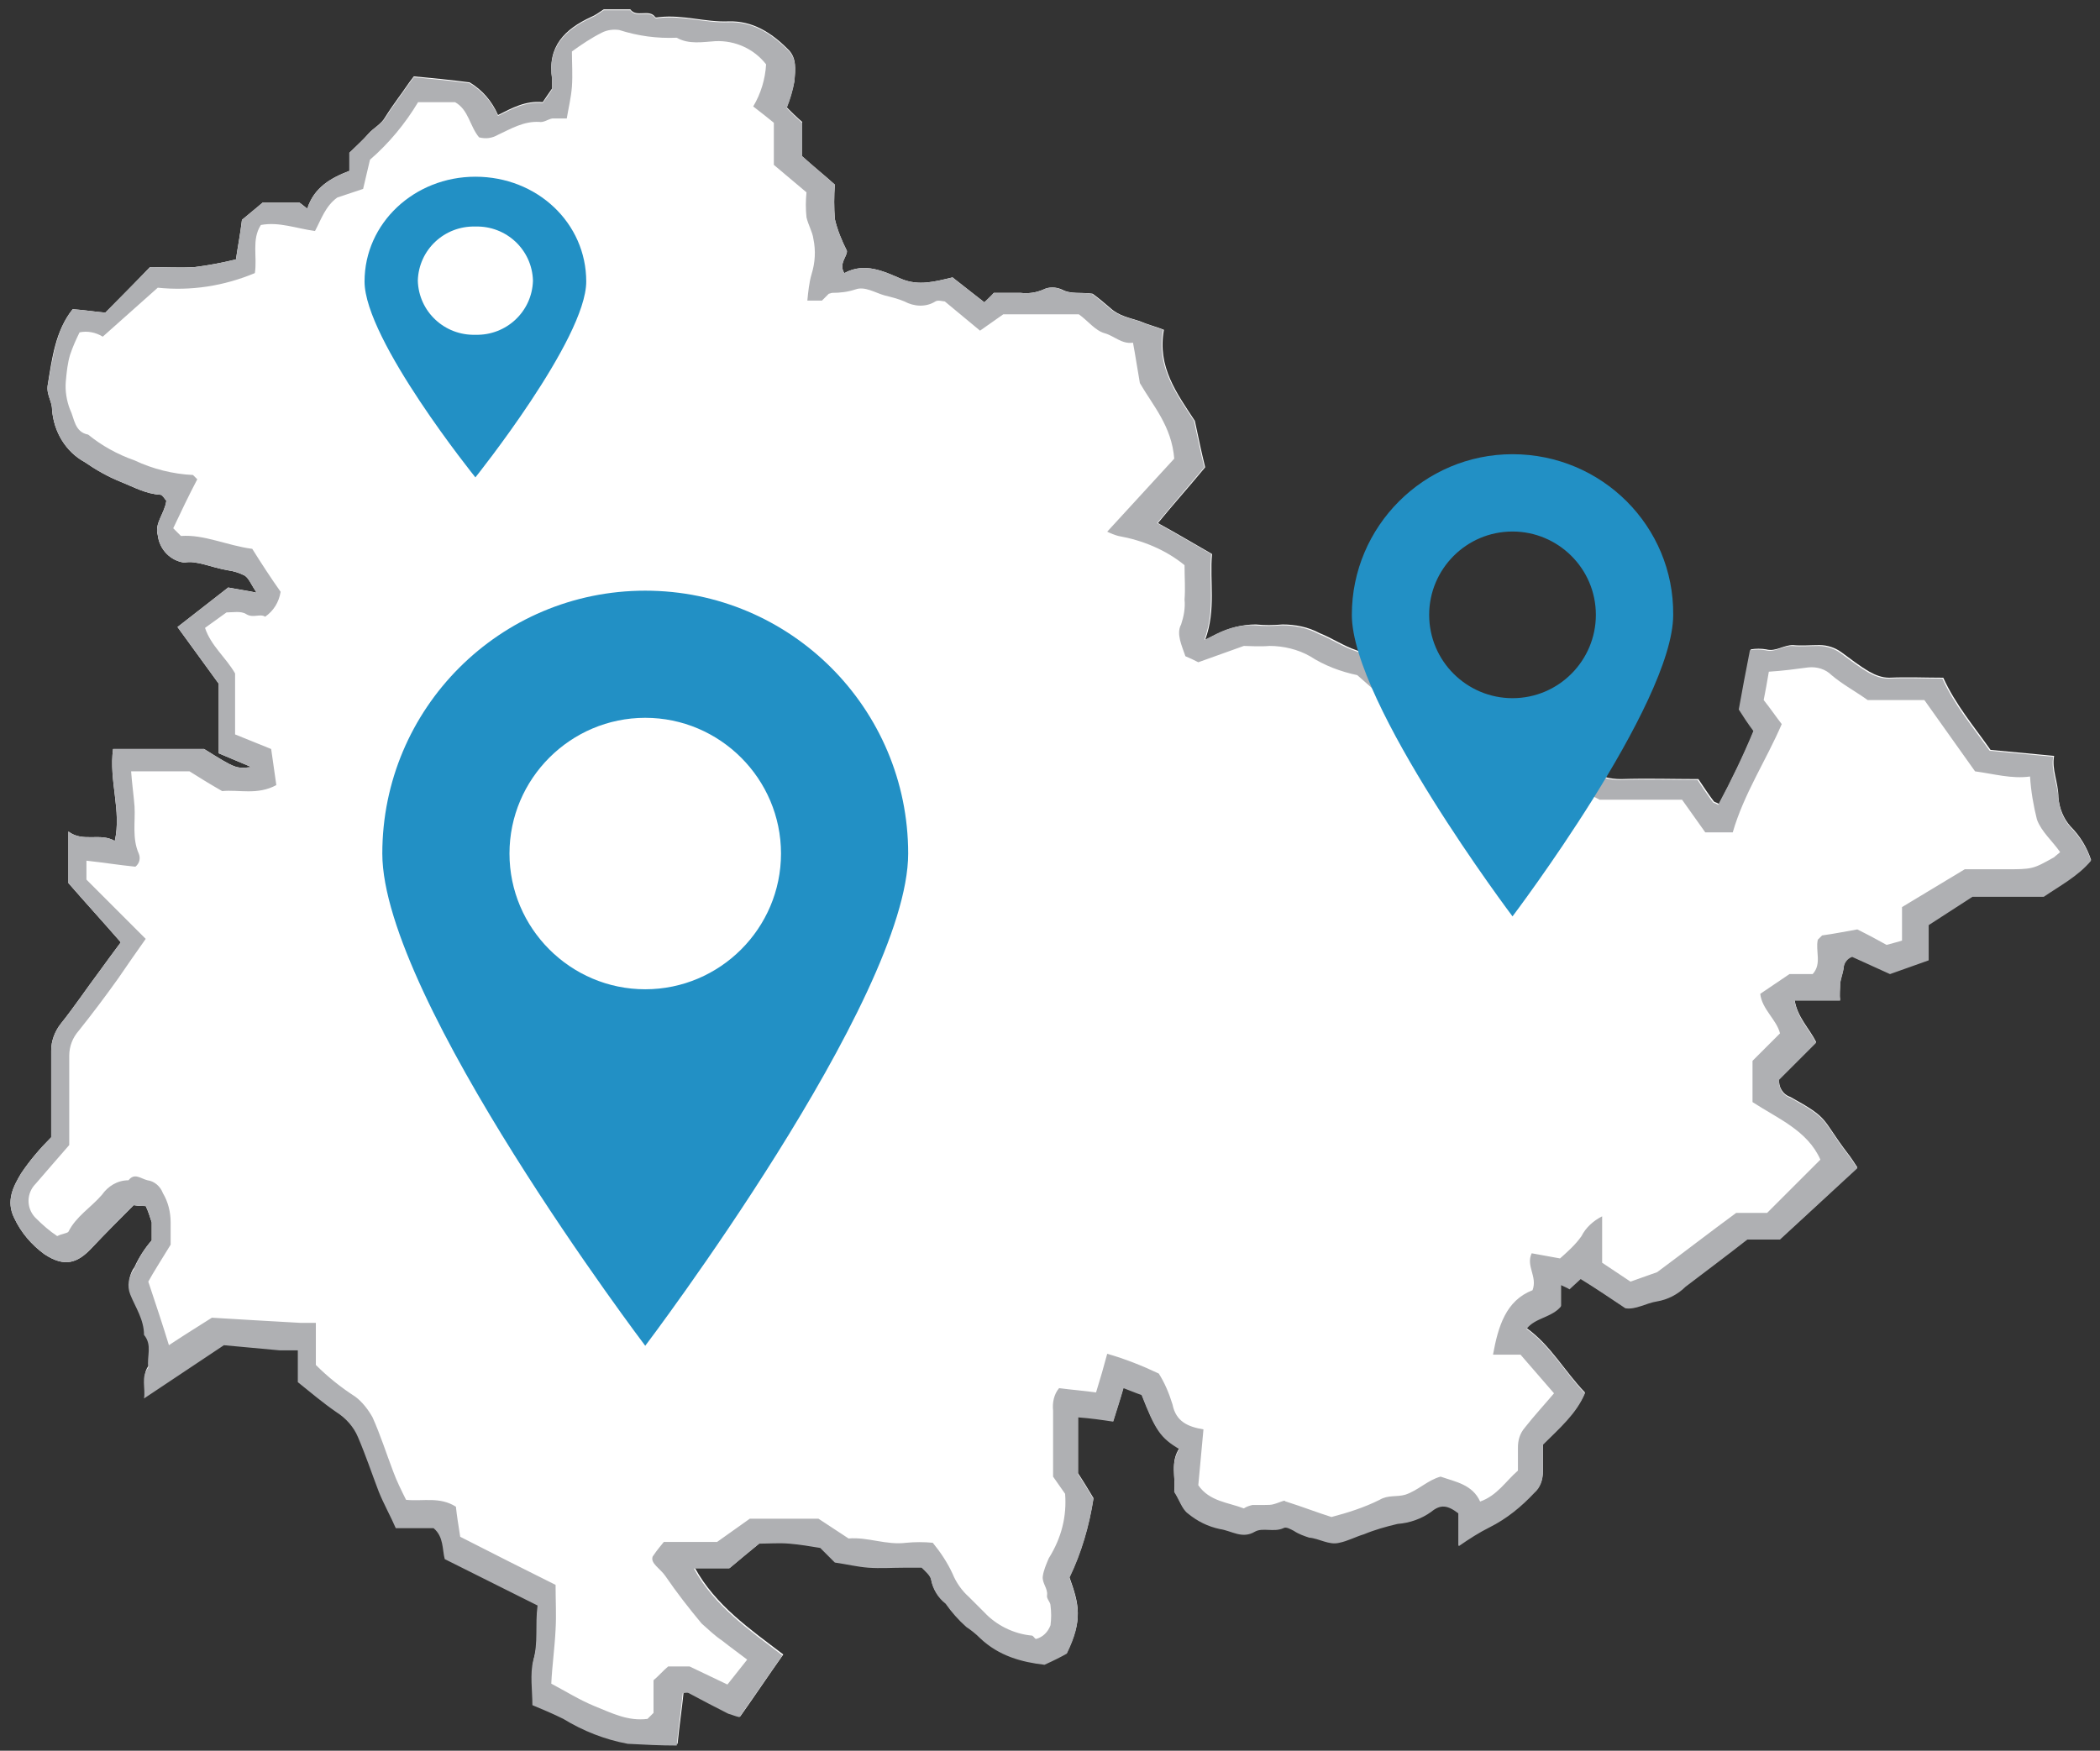 <?xml version="1.0" encoding="UTF-8"?>
<svg xmlns="http://www.w3.org/2000/svg" xmlns:xlink="http://www.w3.org/1999/xlink" version="1.1" id="Ebene_1" x="0px" y="0px" viewBox="0 0 244.4 203.8" style="enable-background:new 0 0 244.4 203.8;" xml:space="preserve">
<rect x="0" y="0" width="244.4" height="203.8" fill="#333333" stroke="none"/>
<style type="text/css">
	.st0{fill:#FFFFFF;}
	.st1{fill:#AFB0B3;}
	.st2{fill:#2290C5;}
</style>
<g>
	<g id="Gruppe_127">
		<g id="Gruppe_122" transform="translate(1350.758 456.391)">
			<path id="Pfad_116" class="st0" d="M-1333.1-312c0-0.7,0-1.4,0-2.1c-0.2-0.6-0.4-1.3-0.7-1.9c-0.3,0-0.8,0-1.4-0.1     c-1.6,1.6-3.3,3.3-4.9,5s-3.1,2.3-5.5,0.7c-1.5-1.1-2.7-2.5-3.5-4.2c-1-2-0.1-3.7,0.8-5.2c1-1.5,2.2-2.9,3.5-4.2     c0-3.2,0-6.7,0-10.1c0-1.1,0.4-2.2,1.1-3.1c1.6-2,3-4.1,4.5-6.1c0.8-1.1,1.6-2.2,2.5-3.4c-2-2.3-4.1-4.6-6.1-6.9v-6     c1.7,1.3,3.7,0.1,5.4,1.1c0.8-3.5-0.7-7-0.2-10.7h10.6c3.7,2.3,3.7,2.3,5.5,2.1c-1.4-0.6-2.6-1.1-3.8-1.6v-8.1     c-1.6-2.2-3.2-4.4-4.8-6.6l5.9-4.6c1,0.2,1.9,0.3,3.3,0.6c-0.6-0.9-0.9-1.7-1.4-2c-0.6-0.3-1.2-0.5-1.9-0.6     c-1.9-0.3-3.7-1.2-5.1-0.9c-1.6-0.2-2.9-1.5-3.1-3.2c-0.4-1.4,0.8-2.5,1-4c-0.2-0.2-0.4-0.7-0.7-0.7c-1.7-0.1-3.1-0.9-4.6-1.5     c-1.5-0.6-2.9-1.4-4.2-2.3c-2.2-1.2-3.6-3.5-3.8-6.1c0-1-0.7-1.8-0.5-2.9c0.5-3.1,0.9-6.3,2.9-8.8c1.4,0.1,2.6,0.3,3.8,0.4     c1.8-1.8,3.5-3.5,5.2-5.3c1.8,0,3.5,0.1,5.2,0c1.6-0.2,3.2-0.5,4.8-0.9c0.2-1.4,0.5-2.9,0.7-4.6c0.7-0.6,1.6-1.3,2.4-2h4.3     c0.3,0.2,0.5,0.4,0.9,0.7c0.8-2.5,2.8-3.6,4.9-4.4v-2.1c0.8-0.8,1.6-1.5,2.2-2.2c0.6-0.7,1.5-1.1,2-2c0.5-0.8,1-1.5,1.5-2.2     c0.6-0.8,1.1-1.6,1.8-2.5c2.1,0.2,4.3,0.4,6.5,0.7c1.5,0.9,2.6,2.2,3.3,3.8c1.6-0.8,3.2-1.7,5.2-1.5l1.1-1.6c0-0.4,0-0.8,0-1.1     c-0.6-3.8,1.5-5.8,4.5-7.2c0.5-0.2,0.9-0.5,1.5-0.9h3.1c0.7,1,2.2-0.1,2.9,0.9c0.1,0.1,0.3,0,0.5,0c2.7-0.3,5.3,0.6,8,0.5     c2.8-0.1,5,1.3,6.9,3.2c1.1,1,0.9,2.4,0.8,3.7c-0.2,1.1-0.5,2.1-0.9,3.1c0.6,0.6,1.2,1.2,1.8,1.7v4c1.3,1.2,2.6,2.2,3.8,3.3     c-0.1,1.3-0.1,2.7,0,4c0.3,1.3,0.8,2.5,1.4,3.7c0.1,0.6-1,1.5-0.3,2.6c2.4-1.3,4.6-0.2,6.7,0.7c2,0.8,3.8,0.3,5.9-0.2l3.7,2.9     c0.4-0.4,0.8-0.7,1.1-1.1c1,0,2.1,0,3.1,0c0.9,0.1,1.8,0,2.7-0.4c0.6-0.3,1.4-0.3,2.1,0c1.1,0.6,2.3,0.3,3.6,0.5     c0.7,0.5,1.4,1.1,2.1,1.7c1,0.9,2.2,1.1,3.4,1.5c0.9,0.4,1.8,0.6,2.8,1c-0.8,4.3,1.5,7.4,3.6,10.6c0.4,1.9,0.8,3.8,1.2,5.4     c-1.9,2.3-3.7,4.3-5.5,6.5c2.2,1.2,4.2,2.4,6.3,3.6c-0.3,3.2,0.5,6.4-0.8,10c0.8-0.4,1.1-0.6,1.4-0.7c1.4-0.7,2.9-1.1,4.5-1.1     c1,0.1,2,0.1,3.1,0c1.5,0,3,0.3,4.3,1c1.5,0.6,2.8,1.5,4.3,2c1.7,0.6,3.2,1.6,4.4,2.9c0.6,0.7,1.3,1.3,2,2h7.9     c1.9,1.9,3.8,3.8,5.7,5.7c0-0.1,0.1-0.2,0.1-0.2c0.8,0.2,1.7,0.5,2.5,0.9c1.6,0.8,3.1,1.6,4.6,2.6c1,0.8,2.3,1.1,3.6,1.1     c3-0.1,6.1,0,9,0c0.6,0.9,1.2,1.8,1.8,2.6c0.1,0.1,0.3,0.1,0.6,0.3c1.5-2.8,2.9-5.7,4.1-8.6c-0.6-0.8-1.2-1.7-1.7-2.5     c0.4-2.2,0.8-4.4,1.3-6.9c0.6-0.1,1.2-0.1,1.8,0c1.1,0.3,2-0.5,3.1-0.5c1,0.1,2,0,3.1,0c0.9,0,1.8,0.3,2.5,0.8     c1.1,0.8,2.1,1.6,3.3,2.3c0.7,0.4,1.5,0.7,2.3,0.7c2.1-0.1,4.2,0,6.3,0c1.4,3.1,3.6,5.7,5.5,8.4l7.4,0.7     c-0.3,1.6,0.5,3.1,0.5,4.8c0.1,1.3,0.6,2.5,1.4,3.4c1.1,1.1,1.9,2.4,2.4,3.9c-1.5,1.8-3.6,2.9-5.5,4.2h-8.3     c-1.8,1.2-3.4,2.2-5.1,3.3v4.1l-4.5,1.6l-4.4-2c-0.6,0.2-1,0.8-1,1.4c-0.1,0.6-0.3,1.1-0.4,1.7c0,0.7-0.1,1.4,0,2h-5.3     c0.3,2,1.7,3.3,2.5,4.9c-1.4,1.4-2.9,2.9-4.3,4.3c-0.1,0.9,0.4,1.8,1.3,2.1c4.7,2.6,3.5,2.4,6.7,6.6c0.4,0.5,0.7,1,1.1,1.6     c-3,2.8-5.9,5.5-9,8.3h-3.8c-2.3,1.8-4.7,3.6-7.2,5.5c-0.9,0.9-2.1,1.4-3.3,1.7c-1.3,0.2-2.5,1-3.7,0.8l-5.2-3.4l-1.3,1.2l-1-0.5     v2.5c-1.1,1.3-3,1.3-4,2.6c2.8,2,4.4,5,6.8,7.5c-1,2.4-3,4.1-4.9,6c0,1,0,2.1,0,3.2c0,0.9-0.3,1.8-1,2.4c-1.5,1.6-3.2,3-5.2,4     c-1.2,0.6-2.3,1.3-3.6,2.2v-3.8c-1.3-1-2.1-1.1-3.2-0.2c-1.1,0.8-2.5,1.3-3.9,1.4c-1.3,0.3-2.7,0.7-3.9,1.2c-1,0.3-1.9,0.8-2.9,1     c-1.2,0.3-2.3-0.5-3.5-0.6c-0.6-0.2-1.2-0.4-1.8-0.8c-0.4-0.2-0.9-0.5-1.2-0.3c-1.1,0.5-2.4-0.1-3.3,0.4     c-1.5,0.9-2.7-0.1-4.1-0.3c-1.4-0.3-2.6-0.9-3.7-1.8c-0.7-0.5-1-1.6-1.6-2.5c0.2-1.6-0.5-3.4,0.6-5c-2.2-1.3-2.8-2.2-4.4-6.3     l-2.1-0.8c-0.4,1.4-0.8,2.6-1.2,3.9c-1.4-0.2-2.7-0.4-4.1-0.5v6.6c0.6,0.9,1.2,1.9,1.8,2.9c-0.5,3.2-1.4,6.3-2.8,9.2     c1.1,3.1,1.6,4.9-0.3,8.8l-2.6,1.3c-2.5-0.4-5.3-1-7.5-3.1c-0.5-0.5-1-0.9-1.6-1.3c-0.9-0.8-1.7-1.7-2.4-2.7     c-0.9-0.7-1.5-1.7-1.7-2.8c-0.1-0.5-0.7-1-1.1-1.4h-1.9c-1.4,0-2.8,0.1-4.2,0c-1.3-0.1-2.5-0.4-3.9-0.6l-1.7-1.7     c-1.2-0.2-2.4-0.4-3.6-0.5c-1.2-0.1-2.4,0-3.5,0c-1.1,0.9-2.2,1.8-3.5,2.9h-4.1c2.4,4.4,6.5,7.2,10.3,10.1     c-1.7,2.4-3.3,4.8-5,7.2c-0.5-0.1-0.9-0.3-1.3-0.4c-1.6-0.8-3.1-1.6-4.6-2.4c-0.2-0.1-0.5,0-0.7,0c-0.2,2-0.5,3.9-0.7,6     c-1.9,0-3.8-0.1-5.7-0.2c-2.7-0.5-5.2-1.5-7.5-2.9c-1.2-0.6-2.4-1.1-3.6-1.7c0-1.7-0.3-3.6,0.1-5.2c0.6-2.1,0.2-4.1,0.5-6.4     c-3.6-1.8-7.1-3.6-10.8-5.4c-0.3-1.1-0.1-2.6-1.3-3.6h-4.4c-0.6-1.4-1.4-2.8-2-4.3c-0.8-2.1-1.5-4.2-2.4-6.3     c-0.5-1.2-1.4-2.2-2.5-2.9c-1.6-1.1-3-2.3-4.5-3.5v-3.7c-0.8,0-1.4,0-2.1,0c-2.2-0.2-4.4-0.4-6.5-0.6c-3.1,2.1-6.1,4.1-9.3,6.2     c0.2-1.2-0.4-2.5,0.5-3.6c-0.2-1.3,0.5-2.6-0.5-3.8c0-1.8-1-3.2-1.6-4.7c-0.4-1-0.2-2.1,0.4-2.9     C-1334.6-310-1333.9-311.1-1333.1-312"></path>
		</g>
		<g id="Gruppe_123" transform="translate(1350.759 456.391)">
			<path id="Pfad_117" class="st1" d="M-1333.1-312c0-0.7,0-1.4,0-2.1c-0.2-0.6-0.4-1.3-0.7-1.9c-0.3,0-0.8,0-1.4-0.1     c-1.6,1.6-3.3,3.3-4.9,5c-1.6,1.7-3.1,2.3-5.5,0.7c-1.5-1.1-2.7-2.5-3.5-4.2c-1-2-0.1-3.7,0.8-5.2c1-1.5,2.2-2.9,3.5-4.2     c0-3.2,0-6.7,0-10.1c0-1.1,0.4-2.2,1.1-3.1c1.6-2,3-4.1,4.5-6.1c0.8-1.1,1.6-2.2,2.5-3.4c-2-2.3-4.1-4.6-6.1-6.9v-6     c1.7,1.3,3.7,0.1,5.4,1.1c0.8-3.5-0.7-7-0.2-10.7h10.6c3.7,2.3,3.7,2.3,5.5,2.1l-3.8-1.6v-8.1c-1.6-2.2-3.2-4.4-4.8-6.6l5.9-4.6     l3.3,0.6c-0.6-0.9-0.9-1.7-1.4-2c-0.6-0.3-1.2-0.5-1.9-0.6c-1.9-0.3-3.7-1.2-5.1-0.9c-1.6-0.2-2.9-1.5-3.1-3.2     c-0.4-1.4,0.8-2.5,1-4c-0.2-0.2-0.5-0.7-0.7-0.7c-1.7-0.1-3.1-0.9-4.6-1.5c-1.5-0.6-2.9-1.4-4.2-2.3c-2.2-1.2-3.6-3.5-3.8-6.1     c0-1-0.7-1.8-0.5-2.9c0.6-3.1,0.9-6.3,2.9-8.8c1.4,0.1,2.6,0.3,3.8,0.4l5.2-5.3c1.8,0,3.5,0.1,5.2,0c1.6-0.2,3.2-0.5,4.8-0.9     c0.2-1.4,0.5-2.9,0.7-4.6l2.4-2h4.3l0.9,0.7c0.8-2.5,2.8-3.6,4.9-4.4v-2.1c0.8-0.8,1.6-1.5,2.2-2.2c0.6-0.7,1.5-1.1,2-1.9     c0.5-0.8,1-1.5,1.5-2.2c0.6-0.8,1.1-1.6,1.8-2.5c2.1,0.2,4.3,0.4,6.5,0.7c1.5,0.9,2.6,2.2,3.3,3.8c1.6-0.8,3.2-1.7,5.2-1.5     c0.3-0.4,0.6-0.8,1.1-1.6c0-0.4,0-0.8,0-1.1c-0.6-3.8,1.5-5.8,4.5-7.2c0.5-0.2,0.9-0.5,1.5-0.9h3.1c0.7,1,2.2-0.1,2.9,0.9     c0.1,0.1,0.3,0,0.5,0c2.7-0.3,5.3,0.6,8,0.5c2.8-0.1,5,1.3,6.9,3.2c1.1,1,0.9,2.4,0.8,3.7c-0.2,1.1-0.5,2.1-0.9,3.1     c0.6,0.6,1.2,1.2,1.8,1.7v3.9l3.8,3.3c-0.1,1.3-0.1,2.7,0,4c0.3,1.3,0.8,2.5,1.4,3.7c0.1,0.6-1,1.5-0.3,2.6     c2.4-1.3,4.6-0.2,6.7,0.7c2,0.8,3.8,0.3,5.9-0.2c1.1,0.9,2.3,1.8,3.7,2.9l1.1-1.1c1,0,2.1,0,3.1,0c0.9,0.1,1.8,0,2.7-0.4     c0.6-0.3,1.4-0.3,2,0c1.1,0.6,2.3,0.3,3.6,0.5c0.7,0.5,1.4,1.1,2.1,1.7c1,0.9,2.2,1.1,3.4,1.5c0.9,0.4,1.8,0.6,2.8,1     c-0.8,4.3,1.5,7.4,3.6,10.6c0.4,1.9,0.8,3.8,1.2,5.4l-5.5,6.5c2.2,1.2,4.2,2.4,6.3,3.6c-0.3,3.2,0.5,6.4-0.8,10     c0.8-0.4,1.1-0.5,1.4-0.7c1.4-0.7,2.9-1.1,4.5-1c1,0.1,2,0.1,3.1,0c1.5,0,3,0.3,4.3,1c1.5,0.6,2.8,1.5,4.3,2     c1.7,0.6,3.2,1.6,4.4,2.9c0.6,0.7,1.3,1.3,2,2h7.9l5.7,5.7c0-0.1,0.1-0.2,0.1-0.2c0.8,0.2,1.7,0.5,2.5,0.9     c1.6,0.8,3.1,1.6,4.6,2.6c1,0.8,2.3,1.1,3.6,1.1c3-0.1,6.1,0,9,0c0.6,0.9,1.2,1.8,1.8,2.6c0.1,0.1,0.3,0.1,0.6,0.3     c1.5-2.8,2.9-5.7,4.1-8.6c-0.6-0.8-1.2-1.7-1.7-2.5c0.4-2.2,0.8-4.4,1.3-6.9c0.6-0.1,1.2-0.1,1.8,0c1.1,0.3,2-0.5,3.1-0.5     c1,0.1,2,0,3.1,0c0.9,0,1.8,0.3,2.5,0.8c1.1,0.8,2.1,1.6,3.3,2.3c0.7,0.4,1.5,0.7,2.3,0.7c2.1-0.1,4.2,0,6.3,0     c1.4,3.1,3.6,5.7,5.5,8.4l7.4,0.7c-0.3,1.6,0.5,3.1,0.6,4.8c0.1,1.3,0.6,2.5,1.4,3.4c1.1,1.1,1.9,2.4,2.4,3.9     c-1.5,1.8-3.6,2.9-5.5,4.2h-8.3l-5.1,3.3v4.1l-4.5,1.6l-4.4-2c-0.6,0.2-1,0.8-1,1.4c-0.1,0.6-0.3,1.1-0.4,1.7c0,0.7-0.1,1.4,0,2     h-5.3c0.3,2,1.7,3.3,2.5,4.9c-1.4,1.4-2.9,2.9-4.3,4.3c-0.1,0.9,0.4,1.8,1.3,2.1c4.7,2.6,3.5,2.4,6.7,6.6c0.4,0.5,0.7,1,1.1,1.6     l-9,8.3h-3.8c-2.3,1.8-4.7,3.6-7.2,5.5c-0.9,0.9-2.1,1.5-3.3,1.7c-1.3,0.2-2.5,1-3.7,0.8c-1.8-1.2-3.4-2.3-5.2-3.4l-1.3,1.2     c-0.3-0.2-0.6-0.3-1-0.5v2.5c-1.1,1.3-3,1.3-4,2.6c2.8,2,4.4,5,6.8,7.5c-1,2.4-3,4.1-4.9,6c0,1,0,2.1,0,3.2c0,0.9-0.3,1.8-1,2.4     c-1.5,1.6-3.2,3-5.2,4c-1.2,0.6-2.3,1.3-3.6,2.2v-3.8c-1.3-1-2.1-1.1-3.2-0.2c-1.1,0.8-2.5,1.3-3.9,1.4c-1.3,0.3-2.7,0.7-3.9,1.2     c-1,0.3-1.9,0.8-2.9,1c-1.2,0.3-2.3-0.5-3.5-0.6c-0.6-0.2-1.2-0.4-1.8-0.8c-0.4-0.2-0.9-0.5-1.2-0.3c-1.1,0.5-2.4-0.1-3.3,0.4     c-1.5,0.9-2.7-0.1-4.1-0.3c-1.4-0.3-2.6-0.9-3.7-1.8c-0.7-0.5-1-1.6-1.6-2.5c0.2-1.6-0.5-3.4,0.6-5c-2.2-1.3-2.8-2.2-4.4-6.3     c-0.6-0.2-1.3-0.5-2.1-0.8c-0.4,1.4-0.8,2.6-1.2,3.9c-1.3-0.2-2.7-0.4-4.1-0.5v6.6c0.6,0.9,1.2,1.9,1.8,2.9     c-0.5,3.2-1.4,6.3-2.8,9.2c1.1,3.1,1.6,4.9-0.3,8.8c-0.7,0.4-1.5,0.8-2.6,1.3c-2.6-0.3-5.3-1-7.5-3.1c-0.5-0.5-1-0.9-1.6-1.3     c-0.9-0.8-1.7-1.7-2.4-2.7c-0.9-0.7-1.5-1.7-1.7-2.8c-0.1-0.5-0.7-1-1.1-1.4h-2c-1.4,0-2.8,0.1-4.2,0c-1.3-0.1-2.5-0.4-3.9-0.6     l-1.7-1.7c-1.2-0.2-2.4-0.4-3.6-0.5c-1.2-0.1-2.4,0-3.5,0c-1.1,0.9-2.2,1.8-3.5,2.9h-4.1c2.4,4.4,6.5,7.2,10.3,10.1l-5,7.2     c-0.5-0.1-0.9-0.3-1.3-0.4c-1.6-0.8-3.1-1.6-4.6-2.4c-0.2-0.1-0.5,0-0.7,0c-0.2,2-0.5,3.9-0.7,6.1c-1.9,0-3.8-0.1-5.7-0.2     c-2.7-0.5-5.2-1.5-7.5-2.9c-1.2-0.6-2.4-1.1-3.6-1.6c0-1.7-0.3-3.6,0.1-5.2c0.6-2.1,0.2-4.1,0.5-6.4l-10.8-5.4     c-0.3-1.1-0.1-2.6-1.3-3.6h-4.4c-0.6-1.4-1.4-2.8-2-4.3c-0.8-2.1-1.5-4.2-2.4-6.3c-0.5-1.2-1.4-2.2-2.5-2.9     c-1.6-1.1-3-2.3-4.5-3.5v-3.7c-0.8,0-1.4,0-2.1,0c-2.2-0.2-4.4-0.4-6.5-0.6l-9.3,6.2c0.2-1.2-0.4-2.5,0.5-3.6     c-0.2-1.3,0.5-2.6-0.5-3.8c0-1.8-1-3.2-1.6-4.7c-0.4-1-0.2-2.1,0.4-2.9C-1334.6-310-1333.9-311.1-1333.1-312 M-1226.8-282.5     c-0.5-0.7-0.9-1.3-1.4-2c0-2.5,0-5.1,0-7.7c-0.1-0.9,0.1-1.9,0.7-2.6c1.5,0.2,2.9,0.3,4.3,0.5c0.5-1.6,0.9-3,1.3-4.5     c2.1,0.6,4.1,1.4,6,2.3c0.7,1.1,1.2,2.3,1.6,3.6c0.4,2,1.8,2.6,3.6,2.9c-0.2,2.2-0.4,4.4-0.6,6.5c1.3,1.9,3.5,2,5.3,2.7     c0.3-0.2,0.6-0.3,1-0.4c0.5,0,0.9,0,1.4,0c0.4,0,0.8,0,1.1-0.1c0.4-0.1,0.8-0.3,1.2-0.4c0.1,0,0.1,0.1,0.2,0.1     c1.9,0.6,3.7,1.3,5.3,1.8c1.9-0.5,3.8-1.1,5.6-2c1-0.6,2-0.3,3-0.6c1.5-0.5,2.6-1.7,4.1-2.1c1.7,0.6,3.7,0.9,4.6,2.9     c2-0.7,3-2.4,4.4-3.6c0-0.9,0-1.8,0-2.7c0-0.8,0.2-1.6,0.8-2.3c1.1-1.4,2.3-2.7,3.4-4l-3.9-4.5h-3.2c0.6-3.3,1.5-6.3,4.6-7.5     c0.6-1.6-0.8-2.8-0.1-4.3l3.3,0.6c0.9-0.8,1.8-1.6,2.5-2.6c0.5-1,1.4-1.8,2.4-2.3v5.4l3.3,2.2l3.1-1.1c3.1-2.3,6.2-4.7,9.2-6.9     h3.6c2.2-2.2,4.2-4.2,6.2-6.2c-1.5-3.4-5-4.8-7.9-6.7v-4.8l3.2-3.2c-0.4-1.6-2.1-2.8-2.3-4.6l3.4-2.3h2.7c1.1-1.2,0.3-2.7,0.6-4     c0.2-0.2,0.4-0.4,0.5-0.5c1.5-0.2,2.9-0.5,4.1-0.7c1.4,0.7,2.5,1.3,3.4,1.8c0.7-0.2,1.2-0.3,1.8-0.5v-3.9l7.3-4.4h4.6     c3.3,0,3.3,0,5.8-1.4c0.2-0.2,0.5-0.4,0.7-0.6c-0.9-1.3-2.2-2.4-2.7-3.8c-0.4-1.6-0.7-3.3-0.8-5c-2.1,0.3-4.2-0.3-6.4-0.6     c-2-2.8-3.9-5.5-5.9-8.3h-6.6c-1.4-1-2.9-1.8-4.2-2.9c-0.7-0.7-1.7-1-2.7-0.9c-1.5,0.2-3,0.4-4.6,0.5c-0.2,1.2-0.4,2.3-0.6,3.3     c0.8,1,1.4,1.9,2.1,2.8c-1.8,4.2-4.4,8.1-5.7,12.6h-3.2l-2.7-3.8h-9.6l-8-4.2h-2c-1.5-1.7-3-3.4-4.6-5.2h-7.8l-5.8-5.1     c-1.9-0.4-3.8-1.1-5.5-2.2c-1.4-0.8-3.1-1.2-4.7-1.2c-1.2,0.1-2.4,0-3,0l-5.3,1.9c-0.6-0.3-1-0.5-1.5-0.7     c-0.4-1.2-1.1-2.6-0.5-3.7c0.3-0.9,0.5-1.9,0.4-2.9c0.1-1.3,0-2.5,0-4c-2.2-1.8-4.9-2.9-7.7-3.4c-0.4-0.1-0.9-0.3-1.3-0.5     l7.8-8.5c-0.3-3.8-2.5-6.2-4-8.8c-0.3-1.7-0.5-3.1-0.8-4.7c-1.3,0.2-2.2-0.8-3.3-1.1c-1.1-0.3-2-1.5-3-2.2h-8.8l-2.7,1.9     l-4.1-3.4c-0.2,0-0.8-0.2-1.1,0c-1.1,0.7-2.5,0.6-3.6,0c-0.7-0.3-1.5-0.5-2.3-0.7c-1.1-0.3-2.3-1.1-3.4-0.7     c-0.9,0.3-1.8,0.4-2.7,0.4c-0.1,0-0.3,0.1-0.4,0.1l-0.8,0.8h-1.7c0.1-1,0.2-2.1,0.5-3.1c0.4-1.3,0.5-2.7,0.2-4.1     c-0.1-0.8-0.6-1.6-0.8-2.5c-0.1-1-0.1-1.9,0-2.9l-3.8-3.2v-4.9c-0.6-0.5-1.5-1.2-2.4-1.9c0.9-1.5,1.4-3.2,1.5-4.9     c-1.4-1.8-3.6-2.8-5.9-2.7c-1.5,0.1-3.1,0.4-4.5-0.4c-2.3,0.1-4.5-0.2-6.7-0.9c-0.7-0.1-1.4,0-2,0.3c-1.2,0.6-2.4,1.4-3.5,2.2     c0,1.4,0.1,2.7,0,4.1c-0.1,1.3-0.4,2.5-0.6,3.7c-0.6,0-1.1,0-1.7,0c-0.5,0.1-1,0.5-1.5,0.4c-1.8-0.1-3.3,0.8-4.8,1.5     c-0.7,0.4-1.4,0.5-2.2,0.3c-1.1-1.3-1.2-3.2-2.8-4.1h-4.3c-1.5,2.5-3.4,4.8-5.6,6.7c-0.3,1.2-0.5,2.2-0.8,3.4l-3,1     c-1.4,1-1.9,2.6-2.6,3.9c-2.2-0.3-4.2-1.1-6.3-0.7c-1.1,1.7-0.4,3.7-0.7,5.6c-3.6,1.5-7.4,2.1-11.3,1.7l-6.4,5.7     c-0.8-0.5-1.8-0.7-2.7-0.5c-0.4,0.8-0.8,1.7-1.1,2.6c-0.3,1-0.4,2-0.5,3.1c-0.1,1.1,0.1,2.3,0.5,3.3c0.5,1,0.5,2.6,2.1,2.9     c1.6,1.3,3.4,2.3,5.4,3c2.1,1,4.5,1.6,6.8,1.7l0.5,0.5c-1,1.9-1.9,3.8-2.8,5.7l0.9,0.9c2.7-0.2,5.3,1.1,8.3,1.5     c1,1.6,2.1,3.3,3.3,5c-0.2,1.2-0.8,2.2-1.8,2.9c-0.6-0.4-1.4,0.2-2.2-0.3c-0.6-0.4-1.6-0.2-2.3-0.2l-2.5,1.8     c0.7,2.1,2.4,3.4,3.5,5.3v7.1l4.2,1.7c0.2,1.4,0.4,2.8,0.6,4.2c-2.2,1.2-4.4,0.5-6.3,0.7c-1.4-0.8-2.7-1.6-3.8-2.3h-6.8     c0.1,1.4,0.3,2.8,0.4,4.1c0.1,1.8-0.3,3.7,0.5,5.5c0.2,0.5,0.1,1.1-0.4,1.5c-2-0.2-3.8-0.5-5.7-0.7v2.2l6.9,6.9     c-1,1.4-2.1,3-3.2,4.6c-1.5,2.1-3,4.1-4.6,6.1c-0.7,0.8-1.1,1.8-1.1,2.9c0,3.5,0,7,0,10.4c-1.4,1.6-2.6,3-3.9,4.5     c-1.1,1.1-1.1,2.8-0.1,3.9c0,0,0.1,0.1,0.1,0.1c0.8,0.8,1.6,1.5,2.5,2.1c0.6-0.3,1.1-0.3,1.3-0.5c0.9-1.8,2.6-2.8,3.9-4.3     c0.7-1,1.8-1.7,3.1-1.7c0.7-0.9,1.4-0.2,2.2,0c0.8,0.1,1.5,0.7,1.8,1.5c0.6,1,0.9,2.2,0.9,3.4c0,1,0,2,0,2.6     c-1.1,1.8-2,3.2-2.6,4.3c0.9,2.7,1.7,5.1,2.4,7.4c1.5-1,3.1-2,5-3.2c3.2,0.2,6.8,0.4,10.3,0.6c0.6,0,1.2,0,1.8,0v4.9     c1.4,1.4,2.9,2.6,4.6,3.7c0.8,0.6,1.5,1.5,2,2.4c0.9,2,1.6,4.2,2.4,6.3c0.4,1.1,1,2.3,1.5,3.3c2,0.2,3.9-0.4,5.8,0.8     c0.1,1,0.3,2.2,0.5,3.5c3.7,1.9,7.5,3.8,11.1,5.6c0,1.9,0.1,3.5,0,5.2c-0.1,2.1-0.4,4.2-0.5,6.3c1.7,0.9,3.3,1.9,5,2.6     c2,0.8,3.9,1.8,6.2,1.5c0.2-0.2,0.4-0.4,0.7-0.7v-3.8c0.6-0.5,1.1-1.1,1.7-1.6h2.5l4.4,2.1l2.3-2.9c-0.9-0.7-1.9-1.4-2.9-2.2     c-0.9-0.6-1.6-1.3-2.4-2c-1.5-1.8-2.9-3.6-4.2-5.5c-0.6-0.9-1.8-1.5-1.5-2.3c0.6-0.9,1-1.3,1.3-1.7h6.2l3.8-2.7h8l3.5,2.3     c2.2-0.2,4.4,0.8,6.7,0.5c1-0.1,2.1-0.1,3.1,0c0.9,1.1,1.7,2.3,2.3,3.6c0.4,1,1.1,2,1.9,2.7c0.6,0.6,1.2,1.2,1.8,1.8     c1.4,1.5,3.4,2.5,5.5,2.7c0.2,0,0.3,0.3,0.5,0.4c0.8-0.2,1.4-0.8,1.7-1.6c0.1-0.8,0.1-1.5,0-2.3c0-0.4-0.5-0.8-0.4-1.2     c0.1-0.8-0.6-1.4-0.5-2.2c0.1-0.7,0.4-1.4,0.7-2.1C-1227.2-277.4-1226.6-279.9-1226.8-282.5"></path>
		</g>
		<g id="Gruppe_124" transform="translate(1394.094 524.159)">
			<path id="Pfad_118" class="st2" d="M-1319-455.4c-16.9,0-30.6,13.7-30.6,30.6c0,16.9,30.6,57.3,30.6,57.3s30.6-40.4,30.6-57.3     C-1288.4-441.7-1302.1-455.4-1319-455.4 M-1319-409c-8.7,0-15.8-7.1-15.8-15.8c0-8.7,7.1-15.8,15.8-15.8     c8.7,0,15.8,7.1,15.8,15.8C-1303.2-416.1-1310.3-409-1319-409C-1319-409-1319-409-1319-409"></path>
		</g>
		<g id="Gruppe_125" transform="translate(1506.928 508.273)">
			<path id="Pfad_119" class="st2" d="M-1330.9-455.4c-10.3,0-18.7,8.4-18.7,18.7c0,0,0,0,0,0c0,10.3,18.7,35.1,18.7,35.1     s18.7-24.7,18.7-35.1C-1312.1-447-1320.5-455.4-1330.9-455.4C-1330.9-455.4-1330.9-455.4-1330.9-455.4 M-1330.9-427     c-5.3,0-9.7-4.3-9.7-9.7c0-5.3,4.3-9.7,9.7-9.7c5.3,0,9.7,4.3,9.7,9.7C-1321.2-431.4-1325.5-427-1330.9-427"></path>
		</g>
		<g id="Gruppe_126" transform="translate(1392.027 475.971)">
			<path id="Pfad_120" class="st2" d="M-1336.7-455.4c-7.1,0-12.9,5.4-12.9,12.2s12.9,22.8,12.9,22.8s12.9-16.1,12.9-22.8     C-1323.8-450-1329.5-455.4-1336.7-455.4 M-1336.7-437c-3.6,0.1-6.6-2.7-6.7-6.3c0.1-3.6,3.1-6.4,6.7-6.3c3.6-0.1,6.6,2.7,6.7,6.3     C-1330.1-439.7-1333.1-436.9-1336.7-437"></path>
		</g>
	</g>
</g>
</svg>
